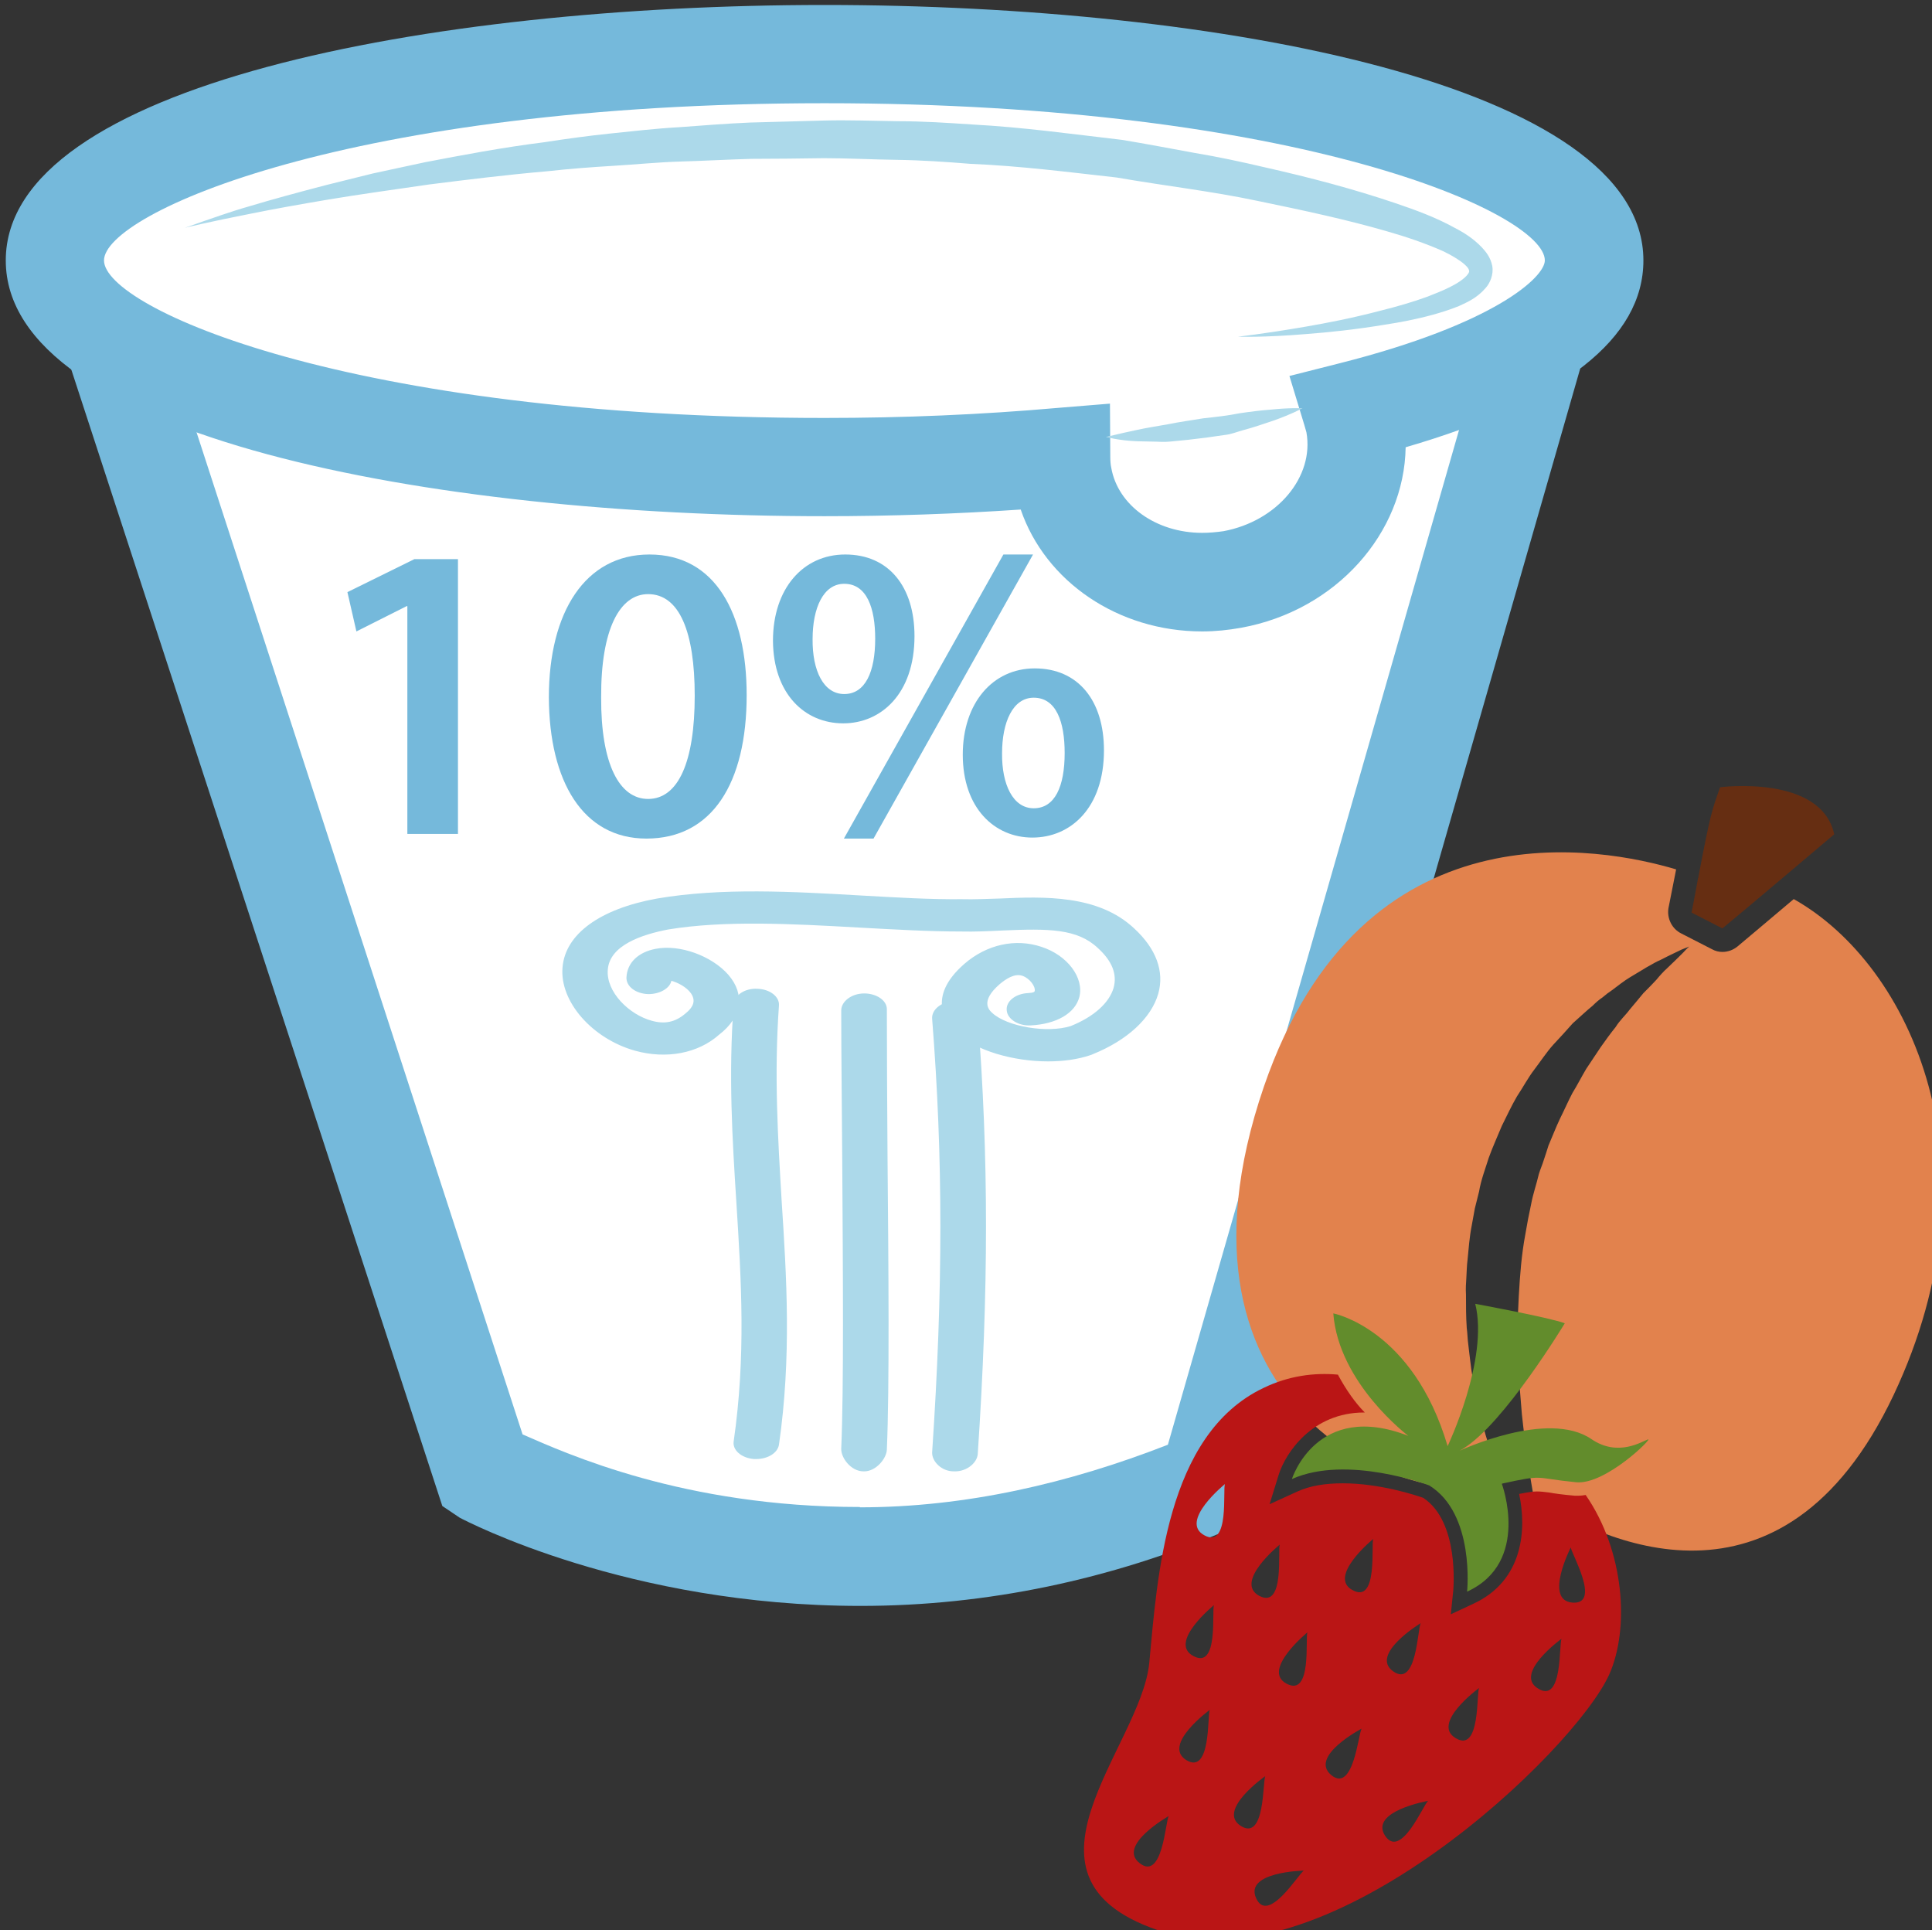 <?xml version="1.0" encoding="UTF-8" standalone="no"?>
<!-- Created with Inkscape (http://www.inkscape.org/) -->

<svg
   xmlns:dc="http://purl.org/dc/elements/1.1/"
   xmlns:cc="http://creativecommons.org/ns#"
   xmlns:rdf="http://www.w3.org/1999/02/22-rdf-syntax-ns#"
   xmlns:svg="http://www.w3.org/2000/svg"
   xmlns="http://www.w3.org/2000/svg"
   xmlns:sodipodi="http://sodipodi.sourceforge.net/DTD/sodipodi-0.dtd"
   xmlns:inkscape="http://www.inkscape.org/namespaces/inkscape"
   width="1537.538mm"
   height="1535.69mm"
   viewBox="0 0 1537.538 1535.69"
   version="1.1"
   id="svg8"
   inkscape:version="0.92.4 (5da689c313, 2019-01-14)"
   sodipodi:docname="Jogurt řecký ovocný 10%.svg">
  <rect x="0" y="0" width="1537.538" height="1535.69" fill="#333333" stroke="none"/>
  <defs
     id="defs2">
    <style
       type="text/css"
       id="style2">
   <![CDATA[
    .fil1 {fill:#628C2C;fill-rule:nonzero}
    .fil3 {fill:#A31313;fill-rule:nonzero}
    .fil0 {fill:firebrick;fill-rule:nonzero}
    .fil2 {fill:#B51515;fill-rule:nonzero}
   ]]>
  </style>
    <style
       type="text/css"
       id="style2-2">
   <![CDATA[
    .str0 {stroke:white;stroke-width:70.56}
    .fil7 {fill:#FEFEFE}
    .fil3 {fill:#218935;fill-rule:nonzero}
    .fil9 {fill:#628C2C;fill-rule:nonzero}
    .fil5 {fill:#662E12;fill-rule:nonzero}
    .fil1 {fill:#67B2B5;fill-rule:nonzero}
    .fil2 {fill:#6DA19F;fill-rule:nonzero}
    .fil8 {fill:#BA1515;fill-rule:nonzero}
    .fil6 {fill:#E2824D;fill-rule:nonzero}
    .fil4 {fill:#F4A931;fill-rule:nonzero}
    .fil0 {fill:white;fill-rule:nonzero}
   ]]>
  </style>
    <style
       type="text/css"
       id="style2-27">
   <![CDATA[
    .fil1 {fill:#75B9DB;fill-rule:nonzero}
    .fil2 {fill:#ACD9EA;fill-rule:nonzero}
    .fil0 {fill:white;fill-rule:nonzero}
   ]]>
  </style>
  </defs>
  <sodipodi:namedview
     id="base"
     pagecolor="#ffffff"
     bordercolor="#666666"
     borderopacity="1.0"
     inkscape:pageopacity="0.0"
     inkscape:pageshadow="2"
     inkscape:zoom="0.061871843"
     inkscape:cx="1350.421"
     inkscape:cy="4146.1497"
     inkscape:document-units="mm"
     inkscape:current-layer="Vrstva_x0020_1_0"
     showgrid="false"
     inkscape:window-width="1920"
     inkscape:window-height="1001"
     inkscape:window-x="-9"
     inkscape:window-y="-9"
     inkscape:window-maximized="1" />
  <g
     inkscape:label="Vrstva 1"
     inkscape:groupmode="layer"
     id="layer1"
     transform="translate(-324.974,1292.038)">
 
 <g
   transform="matrix(0.265,0,0,0.265,-2591.364,-3806.706)"
   id="Vrstva_x0020_1">

  
  
  
  
  
  
 
 
 <g
   transform="translate(-4920.533,-4902.272)"
   id="Vrstva_x0020_1-2">

  
 
 
 <g
   transform="translate(7901.912,2604.526)"
   id="Vrstva_x0020_1-1">

  <path
   d="m 8324,12713 1150,3508 c 0,0 1000,535 2180,38 l 1022,-3546 z"
   style="fill:#ffffff;fill-rule:nonzero"
   id="path7"
   class="fil0"
   inkscape:connector-curvature="0" />

  <path
   d="m 9593,16094 c 133,58 484,218 1013,218 v 1 c 317,0 628,-72 925,-188 l 949,-3307 H 8527 Z m 1015,515 v 0 c -698,0 -1183,-254 -1204,-265 l -52,-35 -1232,-3773 h 4752 l -1096,3814 -65,31 c -352,149 -723,228 -1103,228 z"
   style="fill:#75b9db;fill-rule:nonzero"
   id="path9"
   class="fil1"
   inkscape:connector-curvature="0" />

  <path
   d="m 12811,12569 c 0,-342 -1035,-620 -2311,-620 -1277,0 -2312,278 -2312,620 0,343 1035,621 2312,621 248,0 487,-11 711,-31 0,20 1,40 5,59 39,215 266,353 508,309 242,-44 407,-254 368,-468 -2,-13 -6,-26 -9,-38 448,-113 728,-273 728,-452 z"
   style="fill:#ffffff;fill-rule:nonzero"
   id="path11-0"
   class="fil0"
   inkscape:connector-curvature="0" />

  <path
   d="m 11357,12999 1,160 c 0,13 1,24 3,33 20,113 135,195 273,195 21,0 43,-2 64,-5 161,-30 273,-163 249,-297 -2,-7 -4,-14 -6,-21 l -45,-148 150,-38 c 467,-118 617,-259 617,-309 0,-141 -736,-472 -2163,-472 -1428,0 -2164,331 -2164,472 0,142 736,473 2164,473 237,0 472,-10 698,-30 z m 277,684 v 0 c -253,0 -471,-150 -545,-366 -192,13 -390,20 -589,20 -1185,0 -2459,-240 -2459,-768 0,-527 1274,-767 2459,-767 1184,0 2459,240 2459,767 0,234 -240,423 -714,561 -4,257 -208,490 -494,542 -39,7 -78,11 -117,11 z"
   style="fill:#75b9db;fill-rule:nonzero"
   id="path13-6"
   class="fil1"
   inkscape:connector-curvature="0" />

  <path
   d="m 8579,12471 c 0,0 1506,-476 3117,-155 1612,321 240,476 45,482 z"
   style="fill:#ffffff;fill-rule:nonzero"
   id="path15-2"
   class="fil0"
   inkscape:connector-curvature="0" />

  <path
   d="m 8579,12471 c 0,0 18,-6 51,-18 33,-11 81,-29 144,-47 63,-19 140,-40 228,-63 44,-11 92,-23 141,-35 50,-11 103,-22 158,-34 110,-21 230,-44 358,-60 64,-10 130,-19 197,-26 68,-7 136,-15 207,-19 70,-5 141,-11 214,-14 72,-2 146,-4 220,-6 74,-2 149,1 224,2 74,0 150,5 225,10 150,8 300,29 447,46 73,12 146,26 217,39 72,12 142,27 210,43 138,31 270,66 394,108 62,21 122,43 178,74 29,15 56,32 82,59 12,13 26,30 31,55 5,26 -7,53 -20,67 -26,30 -54,42 -80,54 -27,11 -53,19 -78,26 -51,14 -99,23 -145,30 -90,15 -170,23 -235,28 -131,11 -206,8 -206,8 0,0 75,-8 203,-30 64,-11 142,-26 229,-49 44,-11 90,-24 137,-41 23,-9 46,-18 68,-29 22,-11 44,-25 54,-39 5,-7 4,-9 3,-12 0,-3 -5,-10 -13,-17 -16,-14 -40,-28 -65,-40 -52,-23 -110,-43 -170,-60 -121,-35 -252,-63 -388,-91 -137,-29 -278,-45 -422,-70 -144,-16 -291,-35 -439,-41 -74,-6 -147,-11 -221,-12 -74,-1 -147,-5 -220,-5 -73,1 -145,2 -216,2 -72,2 -142,6 -212,8 -69,2 -137,9 -204,13 -67,4 -132,9 -195,16 -127,11 -247,26 -358,40 -110,16 -211,30 -301,45 -89,15 -167,29 -231,42 -128,25 -201,43 -201,43 z"
   style="fill:#acd9ea;fill-rule:nonzero"
   id="path17-0"
   class="fil2"
   inkscape:connector-curvature="0" />

  <path
   d="m 11345,13099 c 0,0 275,0 590,-86 z"
   style="fill:#ffffff;fill-rule:nonzero"
   id="path19-9"
   class="fil0"
   inkscape:connector-curvature="0" />

  <path
   d="m 11345,13099 c 0,0 10,-2 26,-6 16,-4 39,-9 67,-15 27,-6 59,-11 93,-17 34,-7 71,-12 107,-18 37,-4 74,-8 108,-15 34,-5 66,-9 94,-11 56,-6 95,-4 95,-4 0,0 -33,18 -87,37 -27,9 -58,20 -92,29 -18,5 -35,12 -53,14 -19,3 -38,5 -56,8 -38,5 -75,9 -110,12 -18,2 -35,0 -52,0 -16,0 -32,-1 -46,-1 -56,-2 -94,-13 -94,-13 z"
   style="fill:#acd9ea;fill-rule:nonzero"
   id="path21-0"
   class="fil2"
   inkscape:connector-curvature="0" />

  <path
   d="m 10295,16168 c -3,0 -5,0 -7,0 -38,-3 -65,-27 -61,-53 37,-257 23,-481 8,-719 -12,-188 -24,-382 -8,-594 2,-27 34,-48 71,-46 38,1 67,24 65,50 -15,208 -3,400 8,586 15,230 30,469 -8,733 -4,25 -34,43 -68,43 z"
   style="fill:#acd9ea;fill-rule:nonzero"
   id="path23-7"
   class="fil2"
   inkscape:connector-curvature="0" />

  <path
   d="m 10619,16205 h -2 c -38,0 -68,-41 -67,-68 8,-183 5,-537 3,-871 -1,-158 -3,-316 -3,-445 0,-27 31,-51 69,-51 37,0 68,21 68,47 0,129 1,282 2,440 3,335 6,698 -2,883 -1,26 -32,65 -68,65 z"
   style="fill:#acd9ea;fill-rule:nonzero"
   id="path25-9"
   class="fil2"
   inkscape:connector-curvature="0" />

  <path
   d="m 10892,16205 h -4 c -37,0 -66,-30 -65,-57 33,-492 33,-883 0,-1302 -2,-27 27,-51 65,-53 38,0 70,19 72,45 33,422 33,820 0,1315 -2,26 -32,52 -68,52 z"
   style="fill:#acd9ea;fill-rule:nonzero"
   id="path27-3"
   class="fil2"
   inkscape:connector-curvature="0" />

  <path
   d="m 11171,14974 c -104,0 -216,-32 -274,-85 -32,-29 -93,-107 23,-208 67,-58 153,-77 231,-51 78,25 129,93 114,151 -13,49 -69,81 -146,85 -37,2 -70,-19 -72,-45 -3,-27 26,-50 63,-52 19,-1 20,-4 21,-6 3,-13 -14,-38 -37,-46 -24,-8 -50,10 -68,25 -60,52 -32,78 -22,87 45,41 165,61 235,39 70,-28 116,-70 129,-115 11,-40 -4,-80 -47,-119 -62,-59 -149,-59 -287,-53 -41,2 -83,4 -124,3 -97,0 -200,-6 -310,-12 -196,-11 -400,-22 -570,6 -78,15 -175,47 -181,120 -6,68 65,136 132,154 39,11 70,4 99,-20 28,-22 33,-41 19,-62 -14,-20 -41,-33 -59,-38 -5,23 -35,40 -69,40 -38,-1 -67,-23 -66,-50 2,-44 35,-76 88,-86 72,-14 168,21 218,78 51,59 41,127 -28,180 -63,56 -158,74 -252,48 -129,-36 -227,-148 -218,-250 8,-100 112,-176 284,-207 193,-33 407,-21 614,-9 107,6 207,12 301,11 38,1 75,-1 114,-2 132,-6 296,-12 404,90 66,61 91,129 72,196 -21,73 -93,140 -198,182 -1,1 -3,1 -5,2 -38,13 -82,19 -128,19 z"
   style="fill:#acd9ea;fill-rule:nonzero"
   id="path29-4"
   class="fil2"
   inkscape:connector-curvature="0" />

  <polygon
   points="9247,14291 9247,13607 9245,13607 9094,13683 9067,13565 9268,13466 9399,13466 9399,14291 "
   style="fill:#75b9db;fill-rule:nonzero"
   id="polygon31"
   class="fil1" />

  <path
   d="m 9829,13881 c -1,201 55,305 141,305 91,0 140,-112 140,-310 0,-192 -46,-305 -140,-305 -84,0 -142,103 -141,310 z m 437,-7 c 0,265 -104,431 -301,431 -191,0 -292,-172 -293,-424 0,-256 109,-429 302,-429 199,0 292,178 292,422 z"
   style="fill:#75b9db;fill-rule:nonzero"
   id="path33-1"
   class="fil1"
   inkscape:connector-curvature="0" />

  <path
   d="m 11033,14049 c -1,94 33,165 95,165 64,0 93,-66 93,-166 0,-93 -25,-166 -93,-166 -63,0 -95,74 -95,167 z m 306,-9 c 0,173 -100,262 -215,262 -114,0 -209,-89 -209,-249 0,-155 90,-259 216,-259 131,0 208,97 208,246 z m -781,265 479,-853 h 89 l -479,853 z m -94,-599 c -1,95 33,165 95,165 63,0 93,-66 93,-166 0,-92 -25,-165 -93,-165 -63,0 -95,73 -95,166 z m 306,-9 c 0,174 -101,262 -214,262 -116,0 -210,-89 -211,-248 0,-156 90,-259 217,-259 131,0 208,97 208,245 z"
   style="fill:#75b9db;fill-rule:nonzero"
   id="path35"
   class="fil1"
   inkscape:connector-curvature="0" />

 </g>

</g>

 <g
   transform="translate(-4920.533,-4902.272)"
   id="Vrstva_x0020_1_0">

  
  
  
  
  
  
  
  
  
  
  <g
   id="_541907696"
   transform="matrix(1.158,0,0,1.158,6611.585,272.416)">
   <path
   d="m 12504,14234 c -22,63 -24,64 -56,231 0,2 0,3 -1,4 -3,18 -7,37 -11,59 -2,10 -4,20 -6,31 l 80,41 c 48,-39 290,-244 290,-244 -34,-156 -296,-122 -296,-122 z"
   style="fill:#662e12;fill-rule:nonzero"
   id="path31"
   class="fil5"
   inkscape:connector-curvature="0" />

   <path
   d="m 12695,14524 c -62,52 -124,105 -146,123 -11,9 -25,14 -39,14 -9,0 -18,-2 -27,-7 l -80,-41 c -24,-12 -37,-39 -33,-65 8,-39 14,-72 20,-101 -188,-56 -813,-181 -1069,563 -292,852 390,1105 617,1030 -3,-8 -6,-17 -9,-26 -15,-41 -30,-87 -43,-136 -7,-24 -11,-50 -17,-76 -5,-26 -10,-53 -13,-81 -2,-14 -3,-27 -5,-42 -2,-14 -2,-28 -4,-43 -2,-28 -2,-57 -2,-87 -1,-14 0,-29 1,-44 1,-15 1,-30 3,-45 3,-30 5,-60 11,-90 l 8,-44 11,-44 c 5,-30 16,-58 25,-87 10,-28 23,-56 34,-83 13,-26 25,-52 39,-76 16,-24 29,-49 46,-71 16,-21 31,-44 48,-63 18,-19 35,-38 51,-56 18,-16 35,-32 52,-46 8,-8 16,-15 25,-21 8,-7 16,-13 25,-19 16,-12 31,-24 46,-33 32,-19 58,-36 81,-46 23,-12 41,-20 53,-26 12,-5 20,-8 20,-8 0,0 -6,5 -15,15 -10,10 -24,24 -42,41 -9,8 -19,19 -28,30 -10,11 -22,23 -34,35 -11,13 -22,27 -35,42 -11,15 -26,28 -37,46 -13,16 -26,34 -38,51 -13,19 -25,38 -38,57 -12,20 -23,42 -36,63 -11,21 -21,44 -32,66 -11,23 -20,47 -30,70 -4,13 -8,25 -12,37 -4,13 -9,24 -13,37 -6,26 -15,51 -20,78 l -8,39 -7,39 c -10,53 -14,107 -17,160 -3,54 -4,106 -2,157 0,26 3,52 4,76 2,25 4,50 6,74 5,47 11,92 17,133 5,30 9,57 14,82 167,110 643,347 933,-265 281,-595 47,-1114 -259,-1286 z"
   style="fill:#e2824d;fill-rule:nonzero"
   id="path33"
   class="fil6"
   inkscape:connector-curvature="0" />

  </g>

  
  <g
   id="_541906976"
   transform="matrix(1.063,0,0,1.063,7746.585,1883.124)">
   <path
   d="m 11548,15836 c -54,0 -93,21 -119,46 19,-2 39,-3 59,-3 131,0 253,46 258,48 l 7,3 c 6,4 12,8 17,12 l -13,-44 -98,-39 c -40,-16 -78,-23 -111,-23 z"
   style="fill:#ba1515;fill-rule:nonzero"
   id="path38"
   class="fil8"
   inkscape:connector-curvature="0" />

   <polygon
   points="11819,15868 11813,15880 11832,15894 "
   style="fill:#ba1515;fill-rule:nonzero"
   id="polygon40"
   class="fil8" />

   <path
   d="m 11696,15792 37,28 c -14,-40 -30,-73 -47,-104 -31,-16 -66,-31 -104,-44 53,73 113,119 114,120 z"
   style="fill:#ba1515;fill-rule:nonzero"
   id="path42"
   class="fil8"
   inkscape:connector-curvature="0" />

   <path
   d="m 11878,16188 c 71,-81 25,-210 23,-216 l -8,-22 -95,-37 -17,37 c 72,63 92,166 97,238 z"
   style="fill:#ba1515;fill-rule:nonzero"
   id="path44"
   class="fil8"
   inkscape:connector-curvature="0" />

   <path
   d="m 12036,15902 c 15,0 28,2 46,5 7,1 14,2 22,3 -27,-25 -58,-47 -93,-64 -81,13 -158,45 -174,52 l 50,38 -2,-7 43,-9 c 58,-12 84,-18 108,-18 z"
   style="fill:#ba1515;fill-rule:nonzero"
   id="path46"
   class="fil8"
   inkscape:connector-curvature="0" />

   <path
   d="m 11784,15852 c 0,0 117,-246 78,-402 0,0 212,39 253,55 0,0 -171,283 -287,354 -3,2 -7,4 -10,6 0,0 249,-117 372,-33 76,52 144,6 160,1 16,-6 -120,129 -203,121 -123,-12 -86,-23 -210,4 0,0 83,222 -98,305 0,0 23,-220 -107,-300 0,0 -232,-88 -388,-18 0,0 70,-223 329,-122 0,0 -197,-148 -212,-346 0,0 225,43 323,375 z"
   style="fill:#628c2c;fill-rule:nonzero"
   id="path48"
   class="fil9"
   inkscape:connector-curvature="0" />

   <path
   d="m 12137,16294 c -82,-6 -5,-156 -5,-156 0,15 87,162 5,156 z m -97,243 c -71,-42 66,-141 66,-141 -8,13 4,184 -66,141 z m -233,140 c -71,-42 66,-142 66,-142 -8,14 4,184 -66,142 z m -200,275 c -44,-69 122,-98 122,-98 -13,9 -77,167 -122,98 z m -91,-693 c -73,-38 58,-145 58,-145 -7,14 14,184 -58,145 z m -61,522 c -63,-53 86,-131 86,-131 -9,13 -23,183 -86,131 z m -126,-258 c -72,-38 59,-145 59,-145 -7,14 14,184 -59,145 z m -86,606 c -34,-75 135,-78 135,-78 -14,7 -101,153 -135,78 z m -43,-204 c -70,-44 69,-141 69,-141 -8,14 0,184 -69,141 z m -103,-821 c -73,-39 58,-145 58,-145 -7,14 14,184 -58,145 z m -31,341 c -73,-38 58,-144 58,-144 -7,14 14,183 -58,144 z m -20,294 c -70,-43 66,-142 66,-142 -7,14 4,184 -66,142 z m -132,291 c -65,-50 82,-133 82,-133 -9,13 -17,184 -82,133 z m 396,-900 c -7,14 15,183 -58,145 -73,-39 58,-145 58,-145 z m 398,222 c -9,14 -11,184 -78,136 -67,-48 78,-136 78,-136 z m 466,-362 c -7,1 -13,2 -20,2 -4,0 -7,0 -11,0 -34,-3 -56,-6 -72,-9 -16,-2 -25,-3 -35,-3 -11,0 -24,2 -50,7 21,97 14,245 -131,311 l -62,29 7,-68 c 0,-3 18,-193 -85,-261 -20,-7 -122,-41 -227,-41 -50,0 -93,7 -128,23 l -79,36 26,-84 c 19,-60 94,-175 241,-175 h 2 c -26,-26 -53,-64 -76,-107 -67,-6 -139,3 -211,38 -276,132 -299,536 -322,777 -24,240 -428,613 42,760 470,148 1161,-512 1258,-729 57,-129 43,-347 -67,-506 z"
   style="fill:#ba1515;fill-rule:nonzero"
   id="path50"
   class="fil8"
   inkscape:connector-curvature="0" />

  </g>

 </g>

</g>

</g>
</svg>
